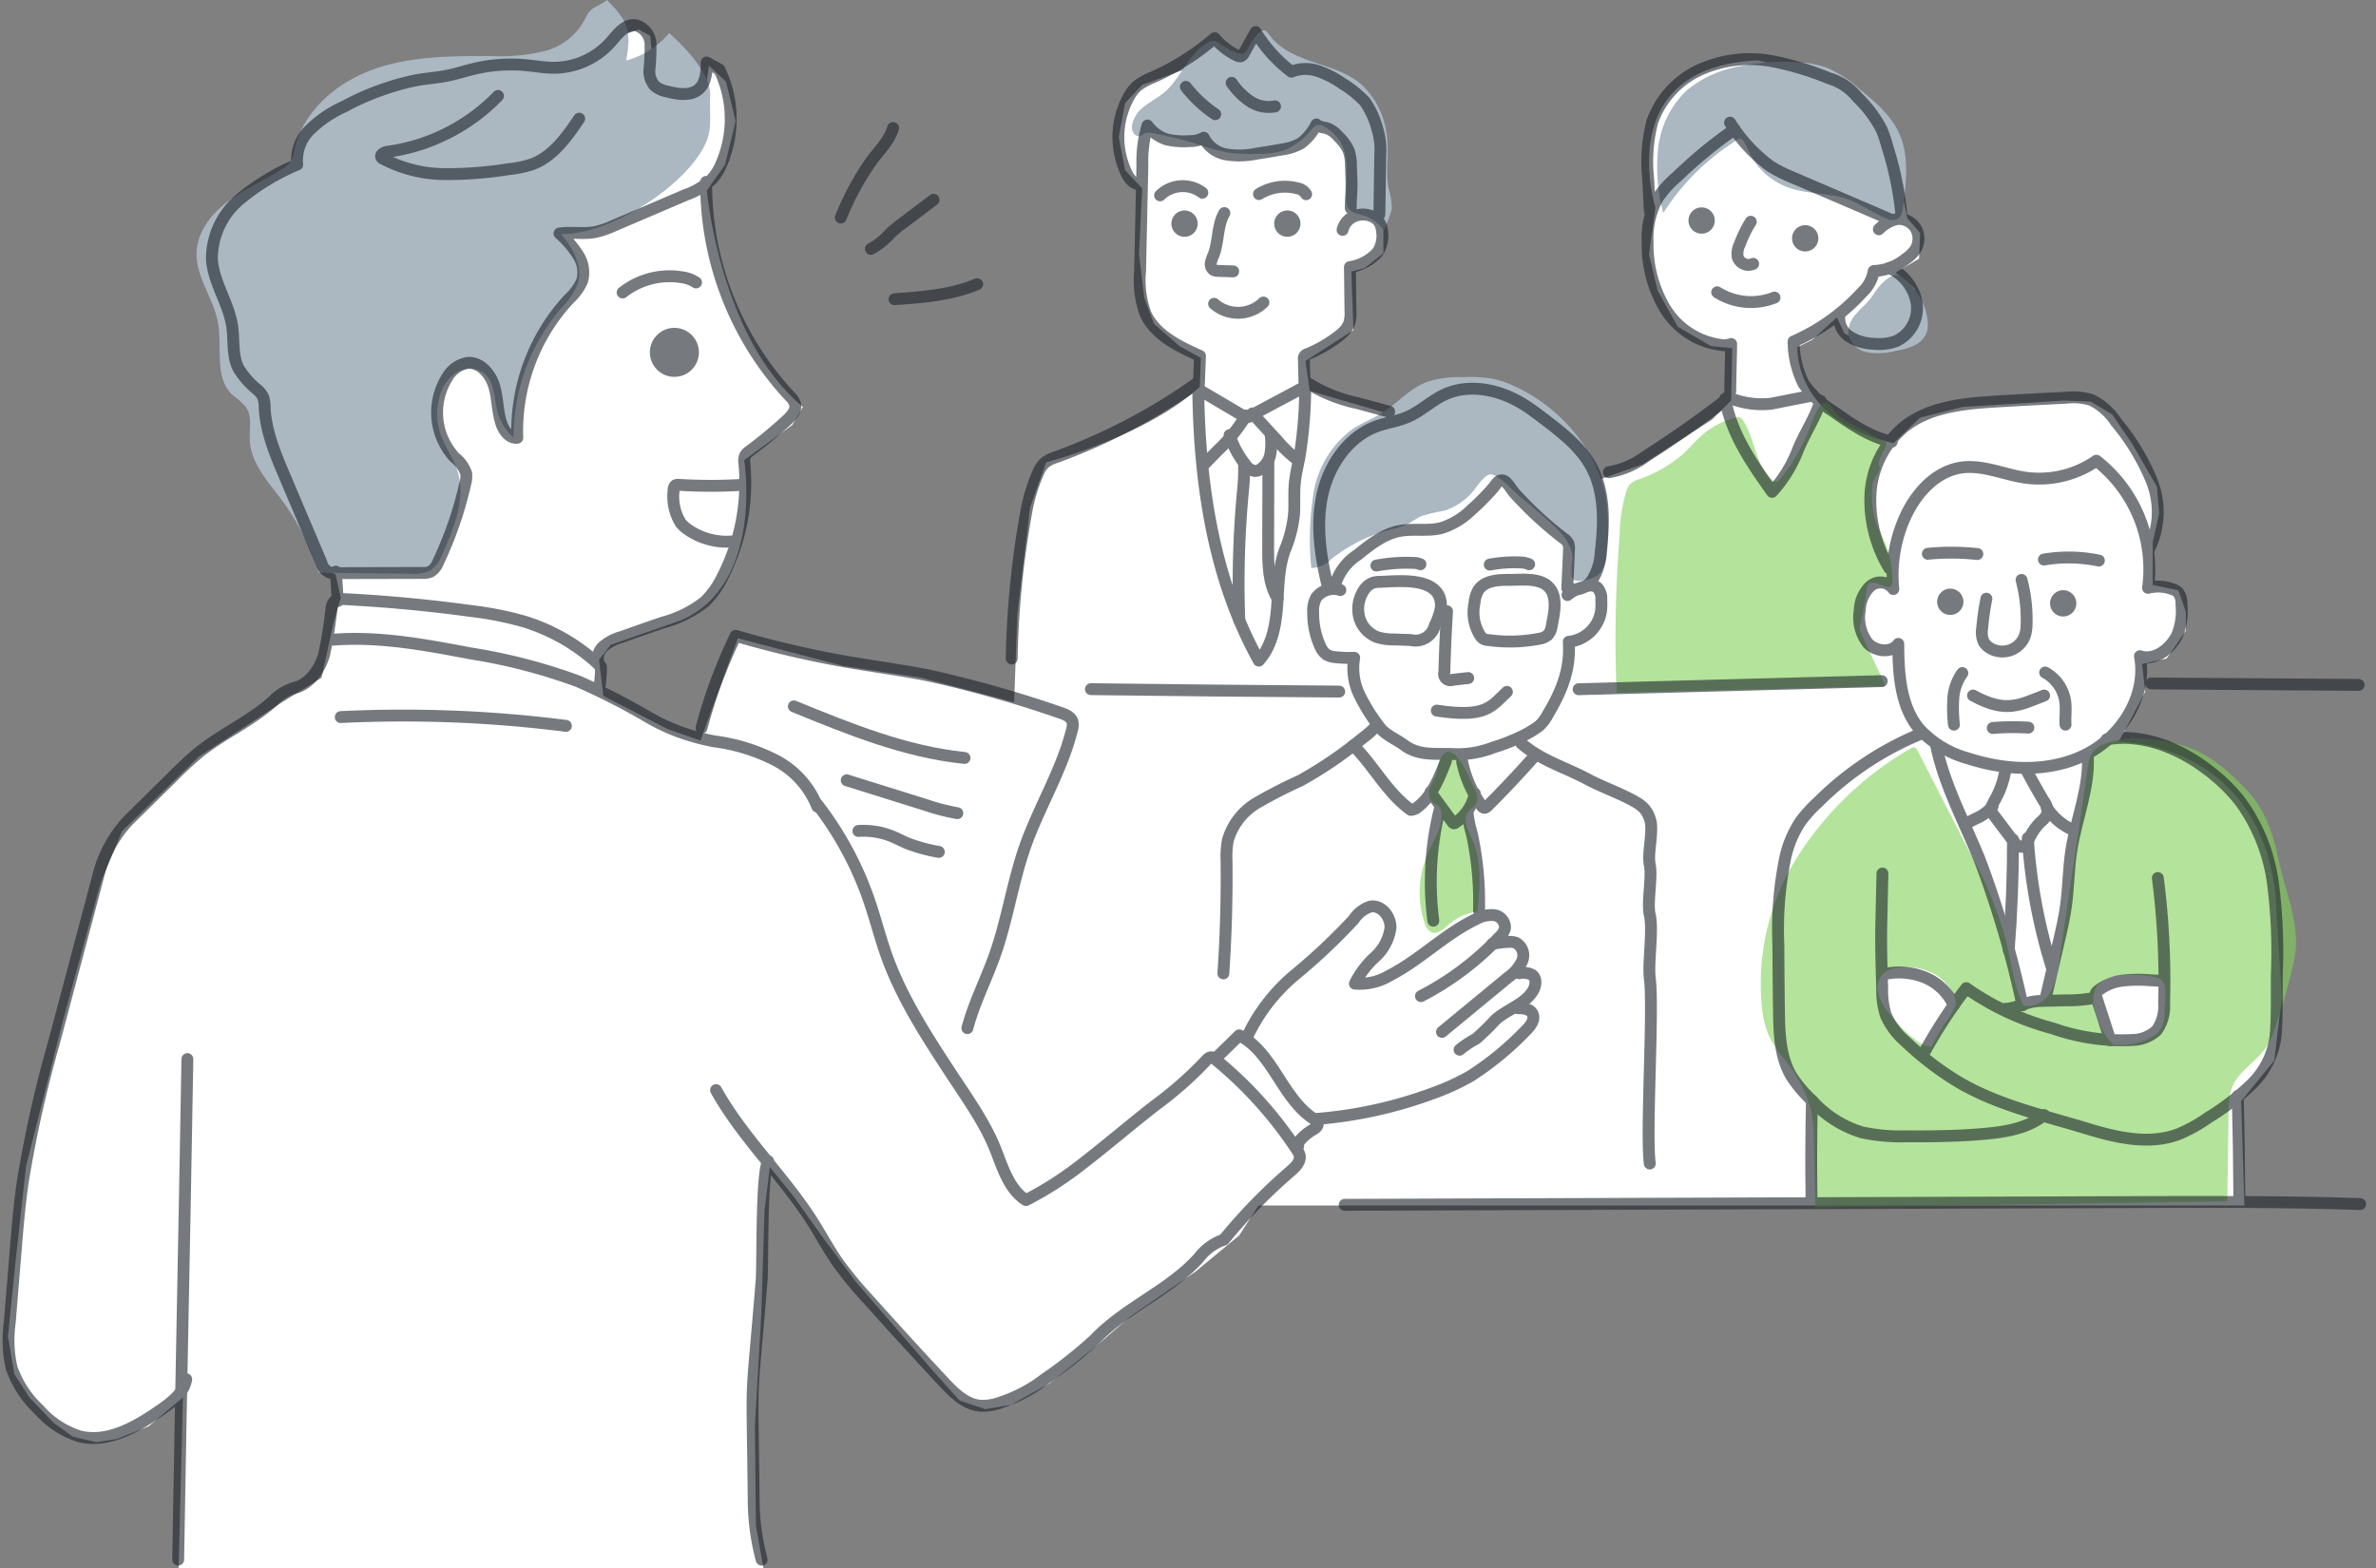 <svg xmlns="http://www.w3.org/2000/svg" width="300" height="198"><rect width="100%" height="100%" fill="#808080" stroke="none"/><path fill="none" d="M0 0h300v198H0z"/><path d="M97.2 147.378l-.673 5.52-.405 13.06-.812 14.135.135 12.522.942 5.385H22.556l.54-21.541-4.311 3.635-4.042 1.615-2.56.4-2.964-.674-2.424-1.75-3.1-3.231-1.887-2.957L1 168.785l.942-9.291 1.348-12.251L8 128.663l4.716-17.232 2.694-6.463 9.7-9.424 10.509-6.867 4.986-3.1 1.482-6.867.942-3.231-.667-2.956-1.751-.807-3.369-9.022-3.233-7.943-.538-4.308-2.695-2.827-1.076-3.233-.942-5.386L27 33.747l.27-3.367 2.02-4.173 4.984-3.5 3.5-1.346.135-3.1 3.368-3.365 7.545-3.231 8.623-1.886 7.275-1.211 6.6.135 3.5-.808 3.906-3.5 1.899-.672 1.482.808.269 2.962-.135 2.424 1.078 1.75 3.368.673 2.426-1.347.4-2.693 2.159 2.023 1.213 4.981-1.348 5.519-2.29 3.231s1.617 18.58 12.125 27.331l-1.347 2.288-6.063 4.443s2.56 15.618-7.95 20.2l-8.892 3.1-1.482 1.885.54 4.579 8.083 4.173 4.178 1.47 4.715-12.924 13.338 3.5 9.836 1.481 11.721 3.1.4-11.175 1.617-13.463 2.022-5.655s12.8-3.365 19.4-9.558l.135-3.635-2.695-1.481-3.228-2.83-1.213-3.232-.673-5.519.4-8.348-2.156-2.289-.808-4.173.808-4.308 2.158-2.291 5.524-2.019 3.772-3.367 3.233 2.02 2.022-2.691 4.446 4.577 3.1-.135 5.659 3.231 2.155 3.77.674 4.039-.135 8.886v2.962l-2.426 1.885-1.617.4.269 7.4-6.063 3.9.538 3.769 9.7 2.827 1.213 1.346 4.177-1.885 4.31-2.289 3.5.135 5.119 1.886 5.524 4.712 3.1 4.443 5.39-1.885 8.757-5.655 2.424-2.424.136-6.6-2.695-.269-4.177-2.424-2.56-4.577-1.078-4.577.809-5.924s-5.654-17.754 12.939-18.567l9.3 2.424 5.524 4.038 2.424 5.655 1.618 7.81 1.617 1.885-.135 3.231-2.964 1.75 2.424 2.02.4 3.1-.538 3.231-2.155 1.077-3.773-.27-2.829-1.481-.942-2.019-3.1 2.827-1.886.943s-.538 9.289 12.125 12.117l3.369-3.231 5.388-1.346 12.8-.808 3.368.135 2.695 1.615 2.56 3.77 3.1 5.386.269 3.365-.808 3.635v5.386l3.233.673.942 2.693v2.424l-2.424 3.5-3.1.674.4 3.5-1.751 3.365-1.617 2.962s17.515-.135 19.8 19.118l.809 13.194-.944 7.944-4.177 5.115.4 13.194H158.9l-2.426 3.77-5.523 4.577-8.219 5.655-4.042 3.5-6.2 4.982-4.85 2.692-3.234.539-3.233-1.077-3.5-3.9-9.564-11.039-4.311-5.789-3.637-5.117z" fill="#fff"/><path data-name="パス 1277" d="M228.277 54.594a24.659 24.659 0 01-3.46 5.853c-.158.2-.365.413-.616.381a.7.7 0 01-.32-.158c-2.3-1.747-2.212-5.258-3.843-7.642a.757.757 0 00-.344-.318.774.774 0 00-.423.014 10.1 10.1 0 00-4.349 2.208c-.881.765-1.623 1.678-2.489 2.461a17.065 17.065 0 01-5.463 3.118 2.839 2.839 0 00-1.225.708 2.393 2.393 0 00-.393.767 20.142 20.142 0 00-.847 5.517 165.222 165.222 0 00-.387 19.958l33.811-.813c.366-.009-3.368-7.121-3.12-7.39a46.82 46.82 0 00.884-4.813c.261-2.417 3.362 1.237 3.258-1.191-.277-6.45-3-5.6-2.539-12.035.059-.831 1.341-1.937.8-2.57-.261-.306 1.3-2.617.94-2.8l-4.057-2.134a12.873 12.873 0 01-1.872-1.131c-.45-.345-1.1-1.545-1.533-1.721-1.075-.448-2.059 2.88-2.413 3.731z" fill="#83d059" opacity=".6"/><path data-name="パス 1279" d="M182.334 64.494a22.37 22.37 0 00-2.815.663c-.692.293-1.284.784-1.965 1.1a11.291 11.291 0 01-1.983.611 20.261 20.261 0 00-7.438 3.7 3.651 3.651 0 01-2.565 1.161 36.973 36.973 0 01.3-9.557 12.461 12.461 0 014.885-7.97c1.187-.791 2.543-1.3 3.751-2.057 1.934-1.216 3.477-3.073 5.607-3.9a13.2 13.2 0 014.56-.621 17.422 17.422 0 013.914.223 12.372 12.372 0 012.519.865 21.359 21.359 0 019.465 8.422 16.886 16.886 0 012.166 5.482 27.976 27.976 0 01.235 6.3c-.054 1.41-.221 3.034-1.389 3.825a4.549 4.549 0 01-2.069.582 1.082 1.082 0 01-.827-.129.858.858 0 01-.255-.519 10.977 10.977 0 01.111-2.082c.027-1.874-1.44-3.4-2.837-4.645q-1.786-1.6-3.645-3.11c-.8-.654-2.765-2.827-3.785-2.935-.866-.092-1.975 1.9-2.653 2.552a7.832 7.832 0 01-3.287 2.039z" fill="#abb7c1"/><path data-name="パス 1280" d="M287.633 108.329a20.6 20.6 0 00-.9-3.33 14.955 14.955 0 00-2.633-4.78c-2.224-2.436-4.758-4.747-7.857-5.878a19.739 19.739 0 00-4.847-.949 11.327 11.327 0 00-5.874.611c-1.737.818-1.771 1.854-2.012 3.581-.713 5.087-1.5 10.163-2.257 15.244l-1.278 8.641a9.9 9.9 0 01-1.1 3.809 3.374 3.374 0 01-3.329 1.73c-1.329-2.549-1.583-5.5-2.264-8.292a54.232 54.232 0 00-4.879-11.68l-6.254-12.2c-.1-.2-.232-.418-.451-.458a.734.734 0 00-.487.15 41.488 41.488 0 00-14.308 13.742 30.035 30.035 0 00-4.411 19.157 11.493 11.493 0 00.861 3.377 16.349 16.349 0 001.9 2.9 17.429 17.429 0 013.44 6.533 19.532 19.532 0 01.324 3.741q.1 4.243.189 8.486l52.023-.759.158-11.223a8.856 8.856 0 01.429-3.157c.831-2.1 3.094-3.246 4.344-5.123a12.2 12.2 0 001.318-3.1 71.528 71.528 0 002.243-8.117c.805-4.143-1.233-8.523-2.088-12.656zm-40.747 18.682a10 10 0 01-1.439 2.372q-.822 1.37-1.59 2.771a3.438 3.438 0 01-2.043-.883 17.2 17.2 0 01-3.588-3.709 5.941 5.941 0 01-1.086-2.226 2.607 2.607 0 01.579-2.327 3.337 3.337 0 012.046-.813 7.36 7.36 0 014.714.934c1.081.677 2.706 2.441 2.407 3.882zm26.4.675a3.931 3.931 0 01-.7 2.594 3.265 3.265 0 01-.893.661 8.263 8.263 0 01-4.45.987 1.1 1.1 0 01-.479-.108 1.131 1.131 0 01-.312-.3 10.478 10.478 0 01-1.951-3.984 3.865 3.865 0 01.15-2.787c.669-1.2 2.217-1.568 3.591-1.636a16.124 16.124 0 013.974.3c1.696.34 1.1 2.956 1.074 4.274z" fill="#83d059" opacity=".6"/><path data-name="パス 1281" d="M79.063 7.645a10.582 10.582 0 005.425-3.481c2.119 1.91 5.326 5.215 5.183 8.064s.431 4.2-.99 6.675c-2.94 5.115-11.931 10.745-17.829 10.655 1.455 1.764 2.764 4.041 2.107 6.231a9.5 9.5 0 01-2.173 3.213 25.071 25.071 0 00-5.936 16.26 6.373 6.373 0 01-1.976-3.079c-.511-1.793-.358-4.023-1.857-5.131a3.152 3.152 0 00-3.526.066 5.268 5.268 0 00-2.017 3.073 8.062 8.062 0 00.2 4.785c.548 1.52 1.546 2.85 2.056 4.383 1.151 3.461-.355 7.185-1.837 10.518a4.458 4.458 0 01-1.553 2.167 4.45 4.45 0 01-2.364.41l-11.749-.134a30.915 30.915 0 00-4.708-9.247c-1.7-2.282-3.809-4.558-3.973-7.4-.085-1.468.338-3.1-.514-4.3a11.85 11.85 0 00-1.7-1.512c-2.312-2.191-1.242-6-1.813-9.135-.556-3.05-2.806-5.733-2.7-8.832.086-2.643 1.91-4.943 4.036-6.516s4.6-2.614 6.809-4.065a3.382 3.382 0 001.075-.975 4.41 4.41 0 00.446-1.433c1.04-4.881 5.361-8.534 10.07-10.186s9.814-1.653 14.8-1.64a23.6 23.6 0 006.63-.612 7.978 7.978 0 005.127-3.964c.841-1.785 1.244-1.332 2.832-2.5 2.705 2.735 3.082 3.852 2.419 7.642z" fill="#abb7c1"/><path data-name="パス 1283" d="M186.124 99.521a2.27 2.27 0 01.365 1.727c-.211.6-.884.917-1.214 1.464-.588.979.1 2.187.576 3.224 1.3 2.82 1.01 6.083.694 9.172a6.9 6.9 0 00-3.615 1.636c-.655.573-1.472 1.329-2.257.953a1.811 1.811 0 01-.792-1.135 12.275 12.275 0 01.38-8.748c.718-1.64 1.823-3.229 1.752-5.018a1.5 1.5 0 00-.224-.814c-.261-.369-.756-.5-1.059-.835a1.7 1.7 0 01-.148-1.724c.219-.567.584-1.071.777-1.647a9.129 9.129 0 01.623-2.191c1.65-2.541 3.741 3.166 4.142 3.936z" fill="#83d059" opacity=".6"/><path data-name="パス 1284" d="M210.009 26.897a22.3 22.3 0 01-.639-8.226 11.882 11.882 0 013.621-7.276 14.2 14.2 0 016.592-3 26.853 26.853 0 017.816-.5 11.959 11.959 0 013.3.666 15.471 15.471 0 014.143 2.727c1.892 1.561 3.842 3.194 4.89 5.412 1.358 2.876.977 6.232.568 9.386-.08.617-.228 1.332-.788 1.6a1.735 1.735 0 01-1.362-.1c-1.691-.666-3.164-1.814-4.876-2.427-2.327-.833-4.921-.618-7.266-1.4a9.042 9.042 0 01-4.319-3.138 16.392 16.392 0 01-1.289-2.37c-.607-1.144-.8-.772-1.887-.047a29.471 29.471 0 00-8.504 8.693z" fill="#abb7c1"/><path data-name="パス 1285" d="M243.393 40.589a3.434 3.434 0 01-.122 1.395 3.023 3.023 0 01-1.572 1.642 8.948 8.948 0 01-2.231.658 8.835 8.835 0 01-3.621.225 3.017 3.017 0 01-2.463-2.377 3.415 3.415 0 01.96-2.479c.589-.7 1.308-1.276 1.861-2 .3-.389.542-.815.842-1.2.418-.54 1.514-1.706 2.274-1.715.7-.009 1.537.87 2 1.351a7.43 7.43 0 012.072 4.5z" fill="#abb7c1"/><path data-name="パス 1286" d="M175.054 16.78a10.3 10.3 0 00-3.2-6.156c-1.694-1.442-3.911-2.069-6.016-2.786s-4.282-1.647-5.586-3.449c-.175-.242-.37-.522-.667-.556a.957.957 0 00-.753.42 8.418 8.418 0 00-1.222 1.8 1.357 1.357 0 01-.537.679 1.193 1.193 0 01-.933-.083 10.812 10.812 0 01-2.064-1.087 1.727 1.727 0 00-.861-.386 1.377 1.377 0 00-.666.2c-2.488 1.31-3.388 4.454-5.529 6.277-.775.66-1.695 1.129-2.5 1.756a3.8 3.8 0 00-1.6 2.5c-.056.619.357 1.4.964 1.276a4.29 4.29 0 00.685-.352 1.767 1.767 0 01.993-.009 51.28 51.28 0 015.62 1.39 27.511 27.511 0 003.932 1.06 21.711 21.711 0 003.621.145 10.27 10.27 0 003.543-.473 9.535 9.535 0 003.419-2.67 1.448 1.448 0 01.692-.5 1.357 1.357 0 011 .316 6.252 6.252 0 011.6 1.452c1.548 2.112.885 5.029.97 7.647a2.2 2.2 0 00.2.977c.394.733 1.367.848 2.159 1.106a4.494 4.494 0 012.374 1.841 18.539 18.539 0 001.05-2.687 9.2 9.2 0 00-.411-2.612c-.427-2.285.126-4.702-.277-7.036z" fill="#abb7c1"/><g opacity=".6"><path data-name="パス 1175" d="M271.217 74.23a17.367 17.367 0 00-6.518-16.051 12.712 12.712 0 01-8.984 2.138c-2.706-.388-5.346-1.659-8.053-1.276-3.188.451-5.648 3.133-7.018 6.048a17.77 17.77 0 00-1.587 9.29 1.986 1.986 0 00-2.922-.341 4.363 4.363 0 00-1.314 3.006 5.319 5.319 0 001.009 4.165c.992 1.089 3 1.293 3.855.1.014 3.737.237 7.779 2.6 10.677a12.949 12.949 0 006.2 3.776c4.83 1.572 10.305 1.8 14.847-.471s7.8-7.439 6.863-12.432c1.846.635 3.828-.905 4.7-2.65a8.155 8.155 0 00.537-3.915 2.183 2.183 0 00-.414-1.486 1.825 1.825 0 00-.776-.429 5.1 5.1 0 00-3.025-.149z" fill="none" stroke="#1a2229" stroke-linecap="round" stroke-linejoin="round" stroke-width="1.5"/><path data-name="パス 1176" d="M238.542 71.75a16.646 16.646 0 01-2.372-9.345 11.928 11.928 0 014.245-8.5c3.233-2.572 7.634-2.963 11.757-3.213q4.378-.264 8.76-.472a7.789 7.789 0 013.106.276 7.691 7.691 0 013.132 2.78 28.17 28.17 0 014.5 7.414 10.564 10.564 0 01-.23 8.453" fill="none" stroke="#1a2229" stroke-linecap="round" stroke-linejoin="round" stroke-width="1.5"/><path data-name="パス 1177" d="M272.453 110.871a101.01 101.01 0 01.792 15.828 5.214 5.214 0 01-.936 3.412 4.561 4.561 0 01-3.024 1.213 26.211 26.211 0 01-10.119-1.472 34.219 34.219 0 01-10.9-5.071 62.609 62.609 0 00-5.5 8.488" fill="none" stroke="#1a2229" stroke-linecap="round" stroke-linejoin="round" stroke-width="1.5"/><path data-name="パス 1178" d="M237.683 110.3l-.142 6.249c-.063 2.792.028 5.486.107 8.277a10.448 10.448 0 00.465 3.368 9.21 9.21 0 002.445 3.288 38.6 38.6 0 006.009 4.711c5.153 3.272 11.3 4.6 17.137 6.379 3.679 1.122 7.7 2 11.308.664a19.6 19.6 0 003.86-2.143 30.611 30.611 0 005.422-4.18 10.288 10.288 0 003.02-6.016c.239-2.627.127-5.252.164-7.89a67.675 67.675 0 00-.475-11.362 22.664 22.664 0 00-4.164-10.468 21.373 21.373 0 00-3.194-3.255c-3.8-3.181-8.771-5.41-13.652-4.559" fill="none" stroke="#1a2229" stroke-linecap="round" stroke-linejoin="round" stroke-width="1.5"/><path data-name="パス 1179" d="M242.722 92.582a39.781 39.781 0 00-13.184 8.723 16.46 16.46 0 00-2.18 2.4 13.446 13.446 0 00-1.935 4.55 45.069 45.069 0 00-.883 11.075q.019 4.17.077 8.34c.039 2.824.13 5.792 1.57 8.221a16.441 16.441 0 002.652 3.131 13.885 13.885 0 006.281 3.976 23.668 23.668 0 005.505.49c3.332.024 6.669-.018 9.988-.316 2.645-.238 5.414-.7 7.48-2.366" fill="none" stroke="#1a2229" stroke-linecap="round" stroke-linejoin="round" stroke-width="1.5"/><path data-name="パス 1180" d="M237.774 123.033a8.783 8.783 0 015.174.358 6.9 6.9 0 013.732 3.529" fill="none" stroke="#1a2229" stroke-linecap="round" stroke-linejoin="round" stroke-width="1.5"/><path data-name="パス 1181" d="M244.481 94.22c1.052 5.007 3.552 9.569 5.473 14.312a129.446 129.446 0 015.414 18.414" fill="none" stroke="#1a2229" stroke-linecap="round" stroke-linejoin="round" stroke-width="1.5"/><path data-name="パス 1182" d="M263.602 95.278c.289 4.111-1.451 8.068-2.076 12.141-.354 2.3-.35 4.65-.668 6.96-.21 1.524-.558 3.025-.907 4.524l-1.669 7.181" fill="none" stroke="#1a2229" stroke-linecap="round" stroke-linejoin="round" stroke-width="1.5"/><path data-name="パス 1183" d="M255.788 97.118q1.1 2.075 2.3 4.093a2.064 2.064 0 01.428 1.467 2.367 2.367 0 01-.782 1.043 7.22 7.22 0 00-1.576 2.265c-.164.373-.346.807-.738.918-.489.14-.928-.316-1.234-.723l-2.6-3.453c-.383-.509 0-1.192.316-1.748a11.357 11.357 0 001.34-4" fill="none" stroke="#1a2229" stroke-linecap="round" stroke-linejoin="round" stroke-width="1.5"/><path data-name="パス 1184" d="M254.168 106.017q.008 6.988-.545 13.961" fill="none" stroke="#1a2229" stroke-linecap="round" stroke-linejoin="round" stroke-width="1.5"/><path data-name="パス 1185" d="M256.035 105.825a70.105 70.105 0 003.047 16.387" fill="none" stroke="#1a2229" stroke-linecap="round" stroke-linejoin="round" stroke-width="1.5"/><path data-name="パス 1186" d="M273.195 123.875l-1.673-.089a18.277 18.277 0 00-3.5.038 6.133 6.133 0 00-3.19 1.328.647.647 0 00-.21.268.7.7 0 00.044.425l1.788 5.51" fill="none" stroke="#1a2229" stroke-linecap="round" stroke-linejoin="round" stroke-width="1.5"/><path data-name="パス 1187" d="M264.504 125.996a17.589 17.589 0 01-3.707.32c-.933.027-1.869.042-2.8.069a9.1 9.1 0 00-1.3.1c-1.2.211-2.3.9-3.515.9" fill="none" stroke="#1a2229" stroke-linecap="round" stroke-linejoin="round" stroke-width="1.5"/><path data-name="パス 1188" d="M228.778 138.978q-.142 6.151-.052 12.3" fill="none" stroke="#1a2229" stroke-linecap="round" stroke-linejoin="round" stroke-width="1.5"/><path data-name="パス 1189" d="M282.548 138.393q.163 6.638.2 13.28" fill="none" stroke="#1a2229" stroke-linecap="round" stroke-linejoin="round" stroke-width="1.5"/><path data-name="パス 1190" d="M169.783 152.138l97.751-.338c10.059-.035 20.411-.1 30.465.242" fill="none" stroke="#1a2229" stroke-linecap="round" stroke-linejoin="round" stroke-width="1.5"/><path data-name="パス 1191" d="M195.924 79.048a2.13 2.13 0 01-.484 1.127 2.037 2.037 0 01-.957.458 19.749 19.749 0 01-6.522.195 1.632 1.632 0 01-.6-.128 1.286 1.286 0 01-.4-.343 5.44 5.44 0 01-.791-4.168 3.852 3.852 0 01.514-1.7c.778-1.16 2.412-1.272 3.809-1.265 1.413.007 3.456-.254 4.691.6 1.632 1.129 1.068 3.568.74 5.224z" fill="none" stroke="#1a2229" stroke-linecap="round" stroke-linejoin="round" stroke-width="1.5"/><path data-name="パス 1192" d="M181.561 74.995a2.84 2.84 0 01.309 2.024 8.438 8.438 0 01-.71 1.967 2.518 2.518 0 01-3.053 1.833l-2.151-.076a6.879 6.879 0 01-2.044-.279 3.713 3.713 0 01-2.275-2.455 4.229 4.229 0 01.491-3.342 2.4 2.4 0 011.216-1.077 3.086 3.086 0 01.878-.118c2.087-.067 6.035-.527 7.339 1.523z" fill="none" stroke="#1a2229" stroke-linecap="round" stroke-linejoin="round" stroke-width="1.5"/><path data-name="パス 1193" d="M185.713 64.445a9.365 9.365 0 01-3.711 2.231c-1.718.443-3.554.04-5.3.377-2.022.391-3.711 1.73-5.312 3.027a6.786 6.786 0 00-2.678 3.358c-.108.443-.364 1.066-.788.9-.212-.084-.292-.338-.345-.559-.879-3.72-1.432-7.619-.6-11.351s3.256-7.285 6.846-8.6c1.282-.468 2.664-.641 3.916-1.184 1.654-.717 2.984-2.036 4.616-2.8 3.151-1.478 6.984-.646 9.948 1.179.934.575 1.808 1.241 2.68 1.905 2.247 1.712 4.558 3.5 5.913 5.975 1.775 3.243 1.645 7.169 1.208 10.84a7.321 7.321 0 01-1.044 3.453 2.671 2.671 0 01-3.177 1.061q.121-2.417.219-4.835a1.819 1.819 0 00-.089-.8 1.858 1.858 0 00-.627-.669 45.97 45.97 0 01-6.171-5.7c-.312-.345-.93-1.417-1.357-1.554-.659-.212-.887.4-1.328.907a29.56 29.56 0 01-2.819 2.839z" fill="none" stroke="#1a2229" stroke-linecap="round" stroke-linejoin="round" stroke-width="1.5"/><path data-name="パス 1194" d="M243.414 69.929a31.082 31.082 0 016.249.032" fill="none" stroke="#1a2229" stroke-linecap="round" stroke-linejoin="round" stroke-width="1.5"/><path data-name="パス 1195" d="M258.072 70.657a18.846 18.846 0 016.935.127" fill="none" stroke="#1a2229" stroke-linecap="round" stroke-linejoin="round" stroke-width="1.5"/><path data-name="パス 1196" d="M250.808 75.599a33.222 33.222 0 00-.536 3.773 2.941 2.941 0 00.218 1.719 2.032 2.032 0 00.629.649 3.015 3.015 0 004.619-1.7 5.211 5.211 0 00.144-1.2 19.541 19.541 0 00-.638-5.611" fill="none" stroke="#1a2229" stroke-linecap="round" stroke-linejoin="round" stroke-width="1.5"/><path data-name="パス 1197" d="M258.1 87.826c-3.114 1.2-4.8 2.282-8.981 0" fill="none" stroke="#1a2229" stroke-linecap="round" stroke-linejoin="round" stroke-width="1.5"/><path data-name="パス 1198" d="M258.227 84.922a4.967 4.967 0 012.523 3.585c.147.989-.011 2 .047 2.995" fill="none" stroke="#1a2229" stroke-linecap="round" stroke-linejoin="round" stroke-width="1.5"/><path data-name="パス 1199" d="M247.771 84.991a6.143 6.143 0 00-1.135 3.139 18.356 18.356 0 00.075 3.375" fill="none" stroke="#1a2229" stroke-linecap="round" stroke-linejoin="round" stroke-width="1.5"/><path data-name="パス 1200" d="M251.613 91.928a31.108 31.108 0 014.491-.046" fill="none" stroke="#1a2229" stroke-linecap="round" stroke-linejoin="round" stroke-width="1.5"/><path data-name="パス 1201" d="M258.844 76.187a1.66 1.66 0 101.66-1.66 1.66 1.66 0 00-1.66 1.66z" fill="#1a2229"/><path data-name="パス 1202" d="M244.589 75.992a1.66 1.66 0 101.66-1.66 1.66 1.66 0 00-1.66 1.66z" fill="#1a2229"/><path data-name="パス 1203" d="M199.321 87.033l38.273-1.024" fill="none" stroke="#1a2229" stroke-linecap="round" stroke-linejoin="round" stroke-width="1.5"/><path data-name="パス 1204" d="M137.744 87.024q15.673.2 31.346.306" fill="none" stroke="#1a2229" stroke-linecap="round" stroke-linejoin="round" stroke-width="1.5"/><path data-name="パス 1205" d="M271.636 86.305l26.172.182" fill="none" stroke="#1a2229" stroke-linecap="round" stroke-linejoin="round" stroke-width="1.5"/><path data-name="パス 1206" d="M221.057 28a15.264 15.264 0 00-1.393 2.847 2.672 2.672 0 00-.261 1.608 1.421 1.421 0 001.955.858" fill="none" stroke="#1a2229" stroke-linecap="round" stroke-linejoin="round" stroke-width="1.5"/><path data-name="パス 1207" d="M226.27 30.094a1.66 1.66 0 101.66-1.66 1.66 1.66 0 00-1.66 1.66z" fill="#1a2229"/><path data-name="パス 1208" d="M213.192 27.848a1.66 1.66 0 101.66-1.66 1.66 1.66 0 00-1.66 1.66z" fill="#1a2229"/><path data-name="パス 1209" d="M160.882 28.239a1.66 1.66 0 101.66-1.66 1.66 1.66 0 00-1.66 1.66z" fill="#1a2229"/><path data-name="パス 1210" d="M147.903 28.239a1.66 1.66 0 101.66-1.66 1.66 1.66 0 00-1.66 1.66z" fill="#1a2229"/><path data-name="パス 1211" d="M218.439 15.486a20.1 20.1 0 005.08 5.507 20.043 20.043 0 003.02 1.5l12.155 5.22" fill="none" stroke="#1a2229" stroke-linecap="round" stroke-linejoin="round" stroke-width="1.5"/><path data-name="パス 1212" d="M237.229 28.953a4.742 4.742 0 012.213-1.277 2.477 2.477 0 012.44 1.156 2.613 2.613 0 01-.07 2.716 4.6 4.6 0 01-1.2 1.144 6.671 6.671 0 01-3.906 1.524" fill="none" stroke="#1a2229" stroke-linecap="round" stroke-linejoin="round" stroke-width="1.5"/><path data-name="パス 1213" d="M218.989 16.351a57.545 57.545 0 00-7.242 5.957 13.461 13.461 0 00-2.426 2.665 10.437 10.437 0 00-1.288 5.621 15.7 15.7 0 002.191 8.349 9.756 9.756 0 007.074 4.616 2.757 2.757 0 001.284-.118c-.024 1.779-.09 3.785-.114 5.564a2.25 2.25 0 01-.195 1.076 2.219 2.219 0 01-.632.639q-4.812 3.682-9.922 6.952a10.511 10.511 0 01-4.585 1.956" fill="none" stroke="#1a2229" stroke-linecap="round" stroke-linejoin="round" stroke-width="1.5"/><path data-name="パス 1214" d="M236.574 34.247a4.636 4.636 0 01-1.421 2.632 25.57 25.57 0 01-8.689 6.242 12.118 12.118 0 001.259 5.329 12.1 12.1 0 003.635 3.415c2.318 1.637 4.718 3.313 7.489 3.921" fill="none" stroke="#1a2229" stroke-linecap="round" stroke-linejoin="round" stroke-width="1.5"/><path data-name="パス 1215" d="M217.836 50.345c.717 4.371 3.349 8.152 5.912 11.765a16.654 16.654 0 003.2-5.135c.842-2.147 2.223-4.151 2.919-6.35" fill="none" stroke="#1a2229" stroke-linecap="round" stroke-linejoin="round" stroke-width="1.5"/><path data-name="パス 1216" d="M228.725 49.973l-.9.177-4.186.827a10.722 10.722 0 01-4.415-.429c-.352-.082-.76-.231-.849-.581" fill="none" stroke="#1a2229" stroke-linecap="round" stroke-linejoin="round" stroke-width="1.5"/><path data-name="パス 1217" d="M208.307 26.612l-.2-4.018a19.9 19.9 0 01.522-7.236 11.377 11.377 0 015.96-6.527 15.421 15.421 0 018.876-1.158 37.491 37.491 0 017.485 2.219 7.132 7.132 0 013.556 2.381 15.5 15.5 0 013.062 4.065 15.532 15.532 0 01.748 2.229 41.084 41.084 0 011.791 8.894" fill="none" stroke="#1a2229" stroke-linecap="round" stroke-linejoin="round" stroke-width="1.5"/><path data-name="パス 1218" d="M238.551 33.826a6 6 0 013.453 4.457 4.605 4.605 0 01-2.61 4.8 6.29 6.29 0 01-2.854.322 5.977 5.977 0 01-3.063-.928 2.8 2.8 0 01-1.219-2.8" fill="none" stroke="#1a2229" stroke-linecap="round" stroke-linejoin="round" stroke-width="1.5"/><path data-name="パス 1219" d="M216.815 36.909a8.024 8.024 0 007.237.666" fill="none" stroke="#1a2229" stroke-linecap="round" stroke-linejoin="round" stroke-width="1.5"/><path data-name="パス 1220" d="M169.514 29.027a2.535 2.535 0 011.41-1.691 2.9 2.9 0 012.22-.048 2.085 2.085 0 01.852.566 2.437 2.437 0 01.493 1.257 3.829 3.829 0 01-.54 2.728 5.9 5.9 0 01-3.507 1.892c.029 1.846.041 3.671.07 5.517a4.329 4.329 0 01-.186 1.642 3.488 3.488 0 01-.979 1.283 16.608 16.608 0 01-4.261 2.541.581.581 0 00-.455.677l.087 3.451c-2.235 1.226-4.64 2.466-6.874 3.692a.657.657 0 01-.837 0l-4.984-2.944a1.036 1.036 0 01-.639-1.2l.128-3.444c-2.7-1.2-5.663-2.644-6.88-5.332a12.252 12.252 0 01-.683-5.354l.292-13.416a15.8 15.8 0 01.646-4.992 4.788 4.788 0 002.439 1.761 9.972 9.972 0 002.957.2 3.385 3.385 0 001.705-.426 3.908 3.908 0 002.914 2.128 10.464 10.464 0 003.679-.1q1.641-.247 3.275-.544a6.483 6.483 0 002.433-.8 6.692 6.692 0 001.923-2.357c.37.364.982.36 1.472.531a3.459 3.459 0 011.277.97 5.761 5.761 0 011.335 1.827 5.8 5.8 0 01.278 1.873l.073 1.943c.042 1.106-.1 2.313-.1 3.42" fill="none" stroke="#1a2229" stroke-linecap="round" stroke-linejoin="round" stroke-width="1.5"/><path data-name="パス 1222" d="M149.735 10.971a16.116 16.116 0 003.7 3.448" fill="none" stroke="#1a2229" stroke-linecap="round" stroke-linejoin="round" stroke-width="1.5"/><path data-name="パス 1223" d="M155.511 10.459a8.8 8.8 0 002.32 2.327 4.23 4.23 0 003.158.646" fill="none" stroke="#1a2229" stroke-linecap="round" stroke-linejoin="round" stroke-width="1.5"/><path data-name="パス 1224" d="M146.477 24.667a4.1 4.1 0 015.332-.334" fill="none" stroke="#1a2229" stroke-linecap="round" stroke-linejoin="round" stroke-width="1.5"/><path data-name="パス 1225" d="M158.962 24.507a6.24 6.24 0 014.835-.731 1.6 1.6 0 011.119.748" fill="none" stroke="#1a2229" stroke-linecap="round" stroke-linejoin="round" stroke-width="1.5"/><path data-name="パス 1226" d="M154.592 26.906c-.932 1.6-.7 3.628-1.386 5.346a3.825 3.825 0 00-.325.967.879.879 0 00.38.886 1.248 1.248 0 00.546.1l1.9.065" fill="none" stroke="#1a2229" stroke-linecap="round" stroke-linejoin="round" stroke-width="1.5"/><path data-name="パス 1227" d="M153.294 38.361a4.6 4.6 0 006.228-.161" fill="none" stroke="#1a2229" stroke-linecap="round" stroke-linejoin="round" stroke-width="1.5"/><path data-name="パス 1228" d="M157.332 52.466a20.249 20.249 0 01-3.578 4.42l-1.553 1.586" fill="none" stroke="#1a2229" stroke-linecap="round" stroke-linejoin="round" stroke-width="1.5"/><path data-name="パス 1229" d="M158.137 52.206l3.216 3.52a15.134 15.134 0 002.577 2.411" fill="none" stroke="#1a2229" stroke-linecap="round" stroke-linejoin="round" stroke-width="1.5"/><path data-name="パス 1230" d="M151.29 48.672c.089 11.986 1.83 24.27 7.655 34.746 1.627-1.794 2.112-4.336 2.3-6.751s.144-4.9.976-7.173a16.141 16.141 0 001.169-4.566c.077-1.264-.024-2.535.086-3.8.107-1.221.41-2.414.634-3.618a56.134 56.134 0 00.694-8.842" fill="none" stroke="#1a2229" stroke-linecap="round" stroke-linejoin="round" stroke-width="1.5"/><path data-name="パス 1231" d="M155.252 54.942a11.721 11.721 0 002.032 3.761 1.717 1.717 0 001.149.769 1.3 1.3 0 00.718-.217 2.942 2.942 0 001.245-1.906 7.673 7.673 0 00.055-2.33" fill="none" stroke="#1a2229" stroke-linecap="round" stroke-linejoin="round" stroke-width="1.5"/><path data-name="パス 1232" d="M156.479 78.346a124.49 124.49 0 01.524-16.995 27.608 27.608 0 00.07-2.825" fill="none" stroke="#1a2229" stroke-linecap="round" stroke-linejoin="round" stroke-width="1.5"/><path data-name="パス 1233" d="M160.149 58.332l-.028 10.761c-.006 2.233.025 4.6 1.2 6.494" fill="none" stroke="#1a2229" stroke-linecap="round" stroke-linejoin="round" stroke-width="1.5"/><path data-name="パス 1234" d="M151.038 48.455a75.291 75.291 0 01-17.719 9.275 4.21 4.21 0 00-1.437.738 3.544 3.544 0 00-.763 1.135 21.408 21.408 0 00-1.5 4.829 114.6 114.6 0 00-1.88 18.721" fill="none" stroke="#1a2229" stroke-linecap="round" stroke-linejoin="round" stroke-width="1.5"/><path data-name="パス 1235" d="M164.974 48.298a19.539 19.539 0 006.443 2.608l3.984 1.082" fill="none" stroke="#1a2229" stroke-linecap="round" stroke-linejoin="round" stroke-width="1.5"/><path data-name="パス 1236" d="M251.581 101.811a5.445 5.445 0 01-2.125 1.558l-1.407.713" fill="none" stroke="#1a2229" stroke-linecap="round" stroke-linejoin="round" stroke-width="1.5"/><path data-name="パス 1237" d="M258.422 101.951a7.427 7.427 0 003.193 2.792c.1.047.289.026.254-.082" fill="none" stroke="#1a2229" stroke-linecap="round" stroke-linejoin="round" stroke-width="1.5"/><path data-name="パス 1238" d="M182.71 77.19q-.242 3.83-.338 7.669a.793.793 0 001.057.979l1.951-.218" fill="none" stroke="#1a2229" stroke-linecap="round" stroke-linejoin="round" stroke-width="1.5"/><path data-name="パス 1239" d="M181.414 89.733c6.2.933 6.845-.476 8.854-2.368" fill="none" stroke="#1a2229" stroke-linecap="round" stroke-linejoin="round" stroke-width="1.5"/><path data-name="パス 1240" d="M173.787 71.416a20.309 20.309 0 014.758-.329 1.934 1.934 0 01.8.162" fill="none" stroke="#1a2229" stroke-linecap="round" stroke-linejoin="round" stroke-width="1.5"/><path data-name="パス 1241" d="M188.101 71.293a16.963 16.963 0 013.75-.274 3.021 3.021 0 011.222.235" fill="none" stroke="#1a2229" stroke-linecap="round" stroke-linejoin="round" stroke-width="1.5"/><path data-name="パス 1242" d="M197.915 75.138a4.837 4.837 0 011.766-.937c.658-.238 1.462-.455 2 0a2.025 2.025 0 01.5 1.53 8.669 8.669 0 01-.026 1.413 4.619 4.619 0 01-4.079 3.9c.238 3.408-.853 6.168-2.606 9.1a5.541 5.541 0 01-1.107 1.5 13.062 13.062 0 01-1.757 1.107 24.032 24.032 0 01-4.036 1.627 12.265 12.265 0 01-4.948.846c-2.389-.1-4.471.269-6.38-1.171-.933-.7-2.336-1.255-3.024-2.2a23.142 23.142 0 01-2.562-4.087 7.764 7.764 0 01-.672-4.705 15.87 15.87 0 01-2.583-.1 2.524 2.524 0 01-.888-.294 2.334 2.334 0 01-.784-.98 9.979 9.979 0 01-.921-4.268 3.542 3.542 0 01.394-1.982 2.764 2.764 0 013.032-.927" fill="none" stroke="#1a2229" stroke-linecap="round" stroke-linejoin="round" stroke-width="1.5"/><path data-name="パス 1243" d="M170.875 94.143c2.587 2.563 4.288 6.01 7.252 8.126a1.623 1.623 0 00.967-.426c1.779-1.431 2.669-3.666 3.485-5.8" fill="none" stroke="#1a2229" stroke-linecap="round" stroke-linejoin="round" stroke-width="1.5"/><path data-name="パス 1244" d="M184.613 96.188a14.547 14.547 0 002.465 5.573.533.533 0 00.283.238c.176.041.339-.1.468-.225q3.041-3.028 5.882-6.248" fill="none" stroke="#1a2229" stroke-linecap="round" stroke-linejoin="round" stroke-width="1.5"/><path data-name="パス 1245" d="M173.858 91.522a8.7 8.7 0 01-1.734 1.622 52.788 52.788 0 01-7.926 5.421 60.52 60.52 0 00-5.478 2.809 8.074 8.074 0 00-3.688 4.741 11.466 11.466 0 00-.166 2.622q.078 7.093-.4 14.176" fill="none" stroke="#1a2229" stroke-linecap="round" stroke-linejoin="round" stroke-width="1.5"/><path data-name="パス 1246" d="M192.104 93.897c2.623 2.208 5.424 2.931 8.445 4.551 1.686.9 4.361 1.86 6 2.844a4.421 4.421 0 011.057.811 3.954 3.954 0 01.7 1.26c.551 1.468-.331 4.3 0 5.833s-.37 4.8 0 6.336c.447 1.856-.241 6.067 0 7.96.509 4-.509 19.43 0 23.429" fill="none" stroke="#1a2229" stroke-linecap="round" stroke-linejoin="round" stroke-width="1.5"/><path data-name="パス 1247" d="M180.622 100.032l2.756 3.772c.052.071.115.149.2.155a.3.3 0 00.174-.066 5.741 5.741 0 002.465-3.688" fill="none" stroke="#1a2229" stroke-linecap="round" stroke-linejoin="round" stroke-width="1.5"/><path data-name="パス 1248" d="M186.745 114.974a40.347 40.347 0 00-.908-9.7 14.843 14.843 0 01-.528-2.541" fill="none" stroke="#1a2229" stroke-linecap="round" stroke-linejoin="round" stroke-width="1.5"/><path data-name="パス 1249" d="M181.768 102.271a37.821 37.821 0 00-.793 13.994" fill="none" stroke="#1a2229" stroke-linecap="round" stroke-linejoin="round" stroke-width="1.5"/><path data-name="パス 1250" d="M157.438 130.989a22.74 22.74 0 016.133-7.945 76.362 76.362 0 007.357-6.94 3.986 3.986 0 012.081-1.622c1.393-.262 2.613 1.26 2.557 2.676a6.077 6.077 0 01-1.941 3.682 11.267 11.267 0 00-2.552 3.367 7.328 7.328 0 004.34-1c3.876-1.985 7-5.242 10.927-7.129a3.923 3.923 0 012.306-.516 1.576 1.576 0 011.376 1.661 2.275 2.275 0 01-.67 1.069 36.862 36.862 0 01-9.938 7.494" fill="none" stroke="#1a2229" stroke-linecap="round" stroke-linejoin="round" stroke-width="1.5"/><path data-name="パス 1251" d="M166.33 141.285A54.746 54.746 0 00181.063 138a28.983 28.983 0 004.654-2.149 38.559 38.559 0 006.919-5.7c.6-.581 1.25-1.428.851-2.162-.331-.609-1.16-.682-1.853-.68" fill="none" stroke="#1a2229" stroke-linecap="round" stroke-linejoin="round" stroke-width="1.5"/><path data-name="パス 1252" d="M182.068 130.302l8.371-6.9a5.289 5.289 0 001.741-2.025 1.817 1.817 0 00-.761-2.317 2.355 2.355 0 00-1-.118 11.138 11.138 0 00-2.021.272" fill="none" stroke="#1a2229" stroke-linecap="round" stroke-linejoin="round" stroke-width="1.5"/><path data-name="パス 1253" d="M184.289 132.554a12.621 12.621 0 012.1-1.392 32.775 32.775 0 002.459-2.417c1.487-1.3 3.613-1.9 4.669-3.567.409-.647.55-1.635-.076-2.076a2.46 2.46 0 00-1.621-.21" fill="none" stroke="#1a2229" stroke-linecap="round" stroke-linejoin="round" stroke-width="1.5"/><path data-name="パス 1254" d="M153.442 133.694l3.03-2.956c4.226 2.142 5.395 7.892 9.344 10.509.263.174.571.392.562.708-.008.266-.241.462-.459.614a6.376 6.376 0 00-2.145 1.893c-.053.1-.095.226-.018.3s.232-.085.129-.121" fill="none" stroke="#1a2229" stroke-linecap="round" stroke-linejoin="round" stroke-width="1.5"/><path data-name="パス 1255" d="M129.689 151.468a43.351 43.351 0 006.3-3.989c3.324-2.53 6.537-5.3 9.833-7.87a47.154 47.154 0 006.43-5.66c.2-.228.461-.483.762-.433a.9.9 0 01.4.222 50.9 50.9 0 0110.351 11.477 2.139 2.139 0 01.321.637c.2.789-.5 1.493-1.112 2.023a68.767 68.767 0 00-8.447 8.666 6.686 6.686 0 00-3.155 2.287c-3.719 4.141-9.266 6.246-13.109 10.272a54.831 54.831 0 01-6.31 5.012 18.761 18.761 0 01-5.619 2.986 6.45 6.45 0 01-2.579.411c-1.864-.171-3.32-1.624-4.6-2.993q-4.885-5.236-9.66-10.573a48.21 48.21 0 01-3.747-4.563c-1.129-1.624-2.061-3.377-3.118-5.049-3.686-5.831-8.862-10.649-12.218-16.676" fill="none" stroke="#1a2229" stroke-linecap="round" stroke-linejoin="round" stroke-width="1.5"/><path data-name="パス 1256" d="M103.234 101.63a42.4 42.4 0 016.507 12.088c.8 2.321 1.391 4.709 2.221 7.019 1.922 5.349 5.064 10.159 8.177 14.915 2 3.051 4.244 6.162 5.58 9.556.917 2.33 1.7 4.958 3.8 6.323" fill="none" stroke="#1a2229" stroke-linecap="round" stroke-linejoin="round" stroke-width="1.5"/><path data-name="パス 1257" d="M103.193 101.844a11.27 11.27 0 00-5.336-5.87 23.63 23.63 0 00-7.716-2.367 29.326 29.326 0 01-3.462-.886 24.435 24.435 0 01-4.986-2.254 83.64 83.64 0 00-8.71-4.434 71.164 71.164 0 00-13.617-3.532c-5.719-1.086-11.52-2.176-17.323-1.722" fill="none" stroke="#1a2229" stroke-linecap="round" stroke-linejoin="round" stroke-width="1.5"/><path data-name="パス 1258" d="M122.143 129.829c.85-3.194 2.387-6.161 3.486-9.278 1.576-4.471 2.242-9.221 3.818-13.691 1.757-4.983 4.625-9.564 5.9-14.692a1.986 1.986 0 00.063-1.034c-.188-.636-.905-.926-1.536-1.132a147.835 147.835 0 00-16.66-4.714c-3.27-.654-6.58-1.086-9.868-1.648a126.81 126.81 0 01-14.46-3.354 65.387 65.387 0 00-4.31 11.633" fill="none" stroke="#1a2229" stroke-linecap="round" stroke-linejoin="round" stroke-width="1.5"/><path data-name="パス 1259" d="M100.234 89.196c6.969 2.857 14.058 5.744 21.55 6.515" fill="none" stroke="#1a2229" stroke-linecap="round" stroke-linejoin="round" stroke-width="1.5"/><path data-name="パス 1260" d="M106.909 98.533l10.029 3.134a27.514 27.514 0 003.934 1.019" fill="none" stroke="#1a2229" stroke-linecap="round" stroke-linejoin="round" stroke-width="1.5"/><path data-name="パス 1261" d="M75.654 86.966a15.743 15.743 0 00.225-2.784 24.339 24.339 0 00-9.784-5.724 43 43 0 00-6.648-1.306q-8.048-1.1-16.168-1.507a1.536 1.536 0 00-.872.128 1.485 1.485 0 00-.552 1.063 56.342 56.342 0 01-.938 5.853c-.567 1.895-1.876 3.747-3.8 4.191a6.286 6.286 0 00-2.633 1.633c-2.78 2.529-6.32 4.067-9.26 6.41a42.175 42.175 0 00-3.264 3l-5.761 5.677a15.86 15.86 0 00-3.826 7.138L6.84 131.559A152.712 152.712 0 002.835 149.5c-.409 2.912-.649 5.844-.888 8.774l-.713 8.705a16.023 16.023 0 00.218 5.7 13.008 13.008 0 003.453 5.309 11.365 11.365 0 005.123 3.385c3.611.909 7.226-1.223 10.282-3.348 1.412-.982 2.928-2.162 3.2-3.86" fill="none" stroke="#1a2229" stroke-linecap="round" stroke-linejoin="round" stroke-width="1.5"/><path data-name="パス 1262" d="M108.382 104.931a9.58 9.58 0 014.284.691c.642.264 1.254.6 1.893.866a20.876 20.876 0 003.978 1.086" fill="none" stroke="#1a2229" stroke-linecap="round" stroke-linejoin="round" stroke-width="1.5"/><path data-name="パス 1263" d="M89.161 22.973a39.445 39.445 0 0010.552 27.045 2.358 2.358 0 01.685 1.05c.158.749-.442 1.425-1 1.945a57.287 57.287 0 01-4.725 3.925 1.839 1.839 0 00-.593.6 1.881 1.881 0 00-.087 1.026 25.987 25.987 0 01-2.786 14.31 11.013 11.013 0 01-2.193 3.083 14.453 14.453 0 01-5.336 2.66c-1.757.6-3.508 1.218-5.258 1.837a5.961 5.961 0 00-2.233 1.17 2.036 2.036 0 00-.547 2.305" fill="none" stroke="#1a2229" stroke-linecap="round" stroke-linejoin="round" stroke-width="1.5"/><path data-name="パス 1264" d="M78.614 36.934a9.585 9.585 0 017.522-1.917 4.216 4.216 0 011.747.649" fill="none" stroke="#1a2229" stroke-linecap="round" stroke-linejoin="round" stroke-width="1.5"/><path data-name="パス 1265" d="M82.807 44.494a2.344 2.344 0 102.343-2.344 2.343 2.343 0 00-2.343 2.344z" fill="#1a2229" stroke="#1a2229" stroke-linecap="round" stroke-linejoin="round" stroke-width="1.5"/><path data-name="パス 1266" d="M94.011 61.205a65.04 65.04 0 01-8.31.019.756.756 0 00-.344.032c-.267.113-.309.468-.31.759a6.323 6.323 0 00.9 4.023 4.566 4.566 0 001.061.934 8.565 8.565 0 005.986 1.338" fill="none" stroke="#1a2229" stroke-linecap="round" stroke-linejoin="round" stroke-width="1.5"/><path data-name="パス 1267" d="M90.82 8.774a14.246 14.246 0 01.262 11.922 6.919 6.919 0 01-1.179 1.912 9.184 9.184 0 01-3.283 1.989l-9.083 3.884a11.614 11.614 0 01-2.365.815c-1.486.283-3.028-.022-4.527.184a12.5 12.5 0 012.324 2.694 4 4 0 01.527 3.319 6.77 6.77 0 01-1.655 2.26 24.538 24.538 0 00-6.524 17.524c-.957.105-1.691-.851-2-1.762-.522-1.526-.462-3.2-.92-4.743s-1.75-3.081-3.36-2.946a3.687 3.687 0 00-2.569 1.826 8.357 8.357 0 00.959 10.133 4.274 4.274 0 011.429 1.968 3.245 3.245 0 01-.106 1.306 47.484 47.484 0 01-3.423 9.913 2.373 2.373 0 01-.97 1.215 2.419 2.419 0 01-1.054.161l-10.659.025a1.749 1.749 0 01-2.072-1.338l-4.614-10.87c-1.19-2.8-2.4-5.675-2.543-8.715a3.625 3.625 0 00-.222-1.376 3.013 3.013 0 00-.724-.882 10.1 10.1 0 01-2.37-2.7c-.805-1.62-.522-3.545-.792-5.333-.443-2.927-2.383-5.513-2.552-8.468a9.8 9.8 0 013.491-7.5 29.045 29.045 0 017.285-4.417 5.346 5.346 0 011.7-4.485 14.666 14.666 0 014.2-2.824 33.024 33.024 0 019.22-3.351c1.314-.222 2.649-.316 3.954-.586 1.1-.227 2.165-.578 3.255-.837a20.167 20.167 0 016.566-.458c1.187.113 2.369.331 3.562.326a9.655 9.655 0 007.114-3.24c.871-.992 1.814-2.3 3.125-2.141a2.53 2.53 0 011.909 2.353 27.431 27.431 0 01-.139 3.262 2.786 2.786 0 00.7 2.071 3.413 3.413 0 001.523.687c1.377.358 3.026.622 4.067-.348.865-.806.931-2.13.937-3.312.422.265 1.17.627 1.596.883z" fill="none" stroke="#1a2229" stroke-linecap="round" stroke-linejoin="round" stroke-width="1.5"/><path data-name="パス 1268" d="M73.132 14.984c-1.574 2.325-3.314 4.785-5.947 5.758a13.482 13.482 0 01-2.922.612 49.815 49.815 0 01-8.1.632 16.9 16.9 0 01-7.816-1.957.567.567 0 01-.164-.121c-.271-.323.3-.684.714-.739a23.946 23.946 0 0013.983-7.054" fill="none" stroke="#1a2229" stroke-linecap="round" stroke-linejoin="round" stroke-width="1.5"/><path data-name="パス 1269" d="M112.764 16.163c-.448 1.528-1.625 2.71-2.6 3.97a35.227 35.227 0 00-4.007 7.34" fill="none" stroke="#1a2229" stroke-linecap="round" stroke-linejoin="round" stroke-width="1.5"/><path data-name="パス 1270" d="M117.873 25.23l-3.838 2.9a20.007 20.007 0 00-1.567 1.265 8.952 8.952 0 01-2.512 2.036" fill="none" stroke="#1a2229" stroke-linecap="round" stroke-linejoin="round" stroke-width="1.5"/><path data-name="パス 1271" d="M123.383 35.887c-3.277 1.378-6.898 1.649-10.443 1.896" fill="none" stroke="#1a2229" stroke-linecap="round" stroke-linejoin="round" stroke-width="1.5"/><path data-name="パス 1272" d="M42.401 72.188q.13 1.853.258 3.707" fill="none" stroke="#1a2229" stroke-linecap="round" stroke-linejoin="round" stroke-width="1.5"/><path data-name="パス 1273" d="M43.022 90.549a162.72 162.72 0 0128.428 1.109" fill="none" stroke="#1a2229" stroke-linecap="round" stroke-linejoin="round" stroke-width="1.5"/><path data-name="パス 1274" d="M23.66 133.736c-.5 29.233-.666 33.974-1.163 63.207" fill="none" stroke="#1a2229" stroke-linecap="round" stroke-linejoin="round" stroke-width="1.5"/><path data-name="パス 1275" d="M96.984 146.62c-.89 1.713-.661 13.133-.818 15.057-1.433 17.556-1.193 9.92-1.006 27.533a29.811 29.811 0 001.006 7.734" fill="none" stroke="#1a2229" stroke-linecap="round" stroke-linejoin="round" stroke-width="1.5"/><path data-name="パス 1287" d="M174.165 27.068l.108-7.46a8.943 8.943 0 00-.378-3.352 10.843 10.843 0 00-1.56-3.419 13.79 13.79 0 00-2.865-2.3 12.428 12.428 0 00-3.049-1.564 4.842 4.842 0 00-3.363.079 17.89 17.89 0 01-4.513-5.005l-1.467 2.637a.771.771 0 01-.41.422.735.735 0 01-.5-.1 8.658 8.658 0 01-2.8-2.187 32.225 32.225 0 01-7.831 4.954 7.9 7.9 0 00-1.892 1.034 5.253 5.253 0 00-1.206 1.569 10.549 10.549 0 00-.114 9.66c.356.7 1.087 1.448 1.792 1.111" fill="none" stroke="#1a2229" stroke-linecap="round" stroke-linejoin="round" stroke-width="1.5"/></g></svg>